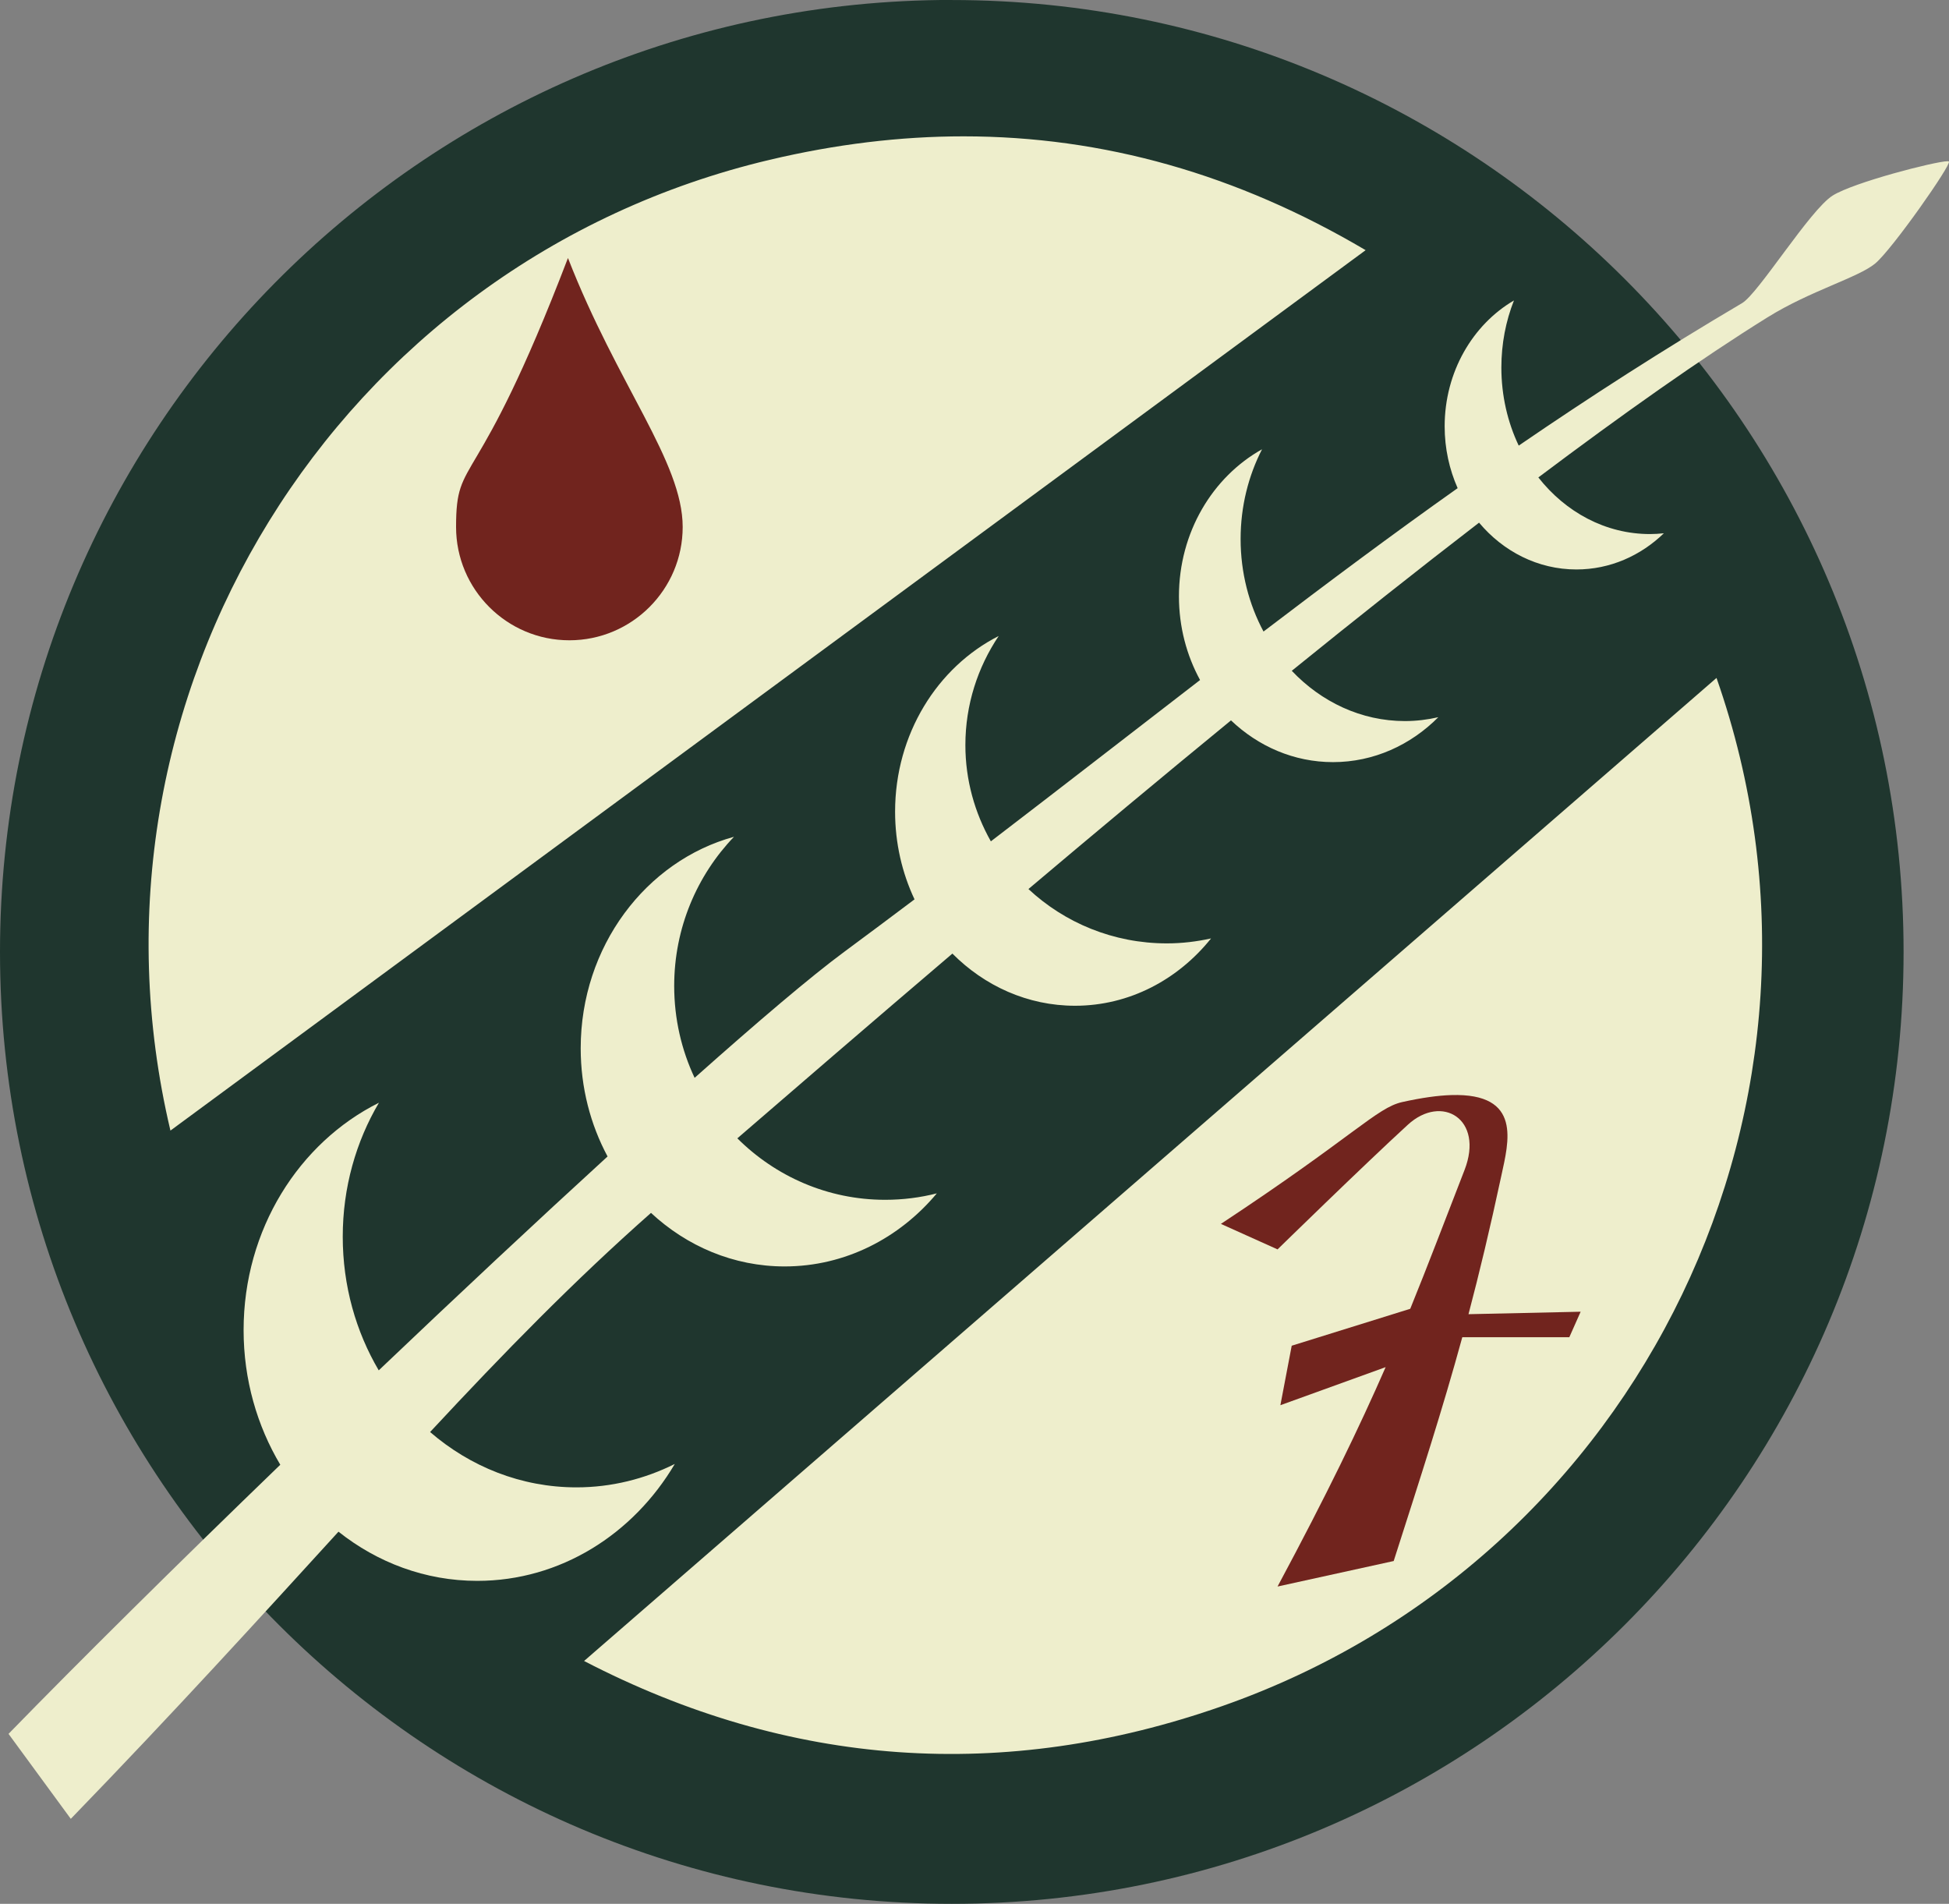 <?xml version="1.0" encoding="UTF-8" standalone="no"?>
<!DOCTYPE svg PUBLIC "-//W3C//DTD SVG 1.0//EN"
	"http://www.w3.org/TR/2001/REC-SVG-20010904/DTD/svg10.dtd">
<svg
   xmlns:svg="http://www.w3.org/2000/svg"
   xmlns="http://www.w3.org/2000/svg"
   version="1.0"
   width="614.309"
   height="600"
   id="svg2409">
  <rect width="100%" height="100%" fill="#808080" stroke="none"/>
  <defs
     id="defs2411" />
  <g
     transform="translate(-52,-243.375)"
     id="layer1">
    <path
       d="M 348.118,243.382 C 184.304,245.46 52,379.074 52,543.379 C 52,708.977 186.398,843.375 351.996,843.375 C 517.594,843.375 651.993,708.977 651.993,543.379 C 651.993,377.781 517.594,243.382 351.996,243.382 C 350.703,243.382 349.408,243.366 348.118,243.382 z "
       style="fill:#1f362e;fill-opacity:1;stroke:none;stroke-width:4;stroke-linecap:round;stroke-linejoin:round;stroke-opacity:1"
       id="path2179" />
    <path
       d="M 303.75,42.969 C 283.743,42.964 263.374,45.449 242.562,50.375 C 105.996,82.698 21.395,219.746 53.719,356.312 L 430.438,78.844 C 389.927,54.912 347.766,42.979 303.75,42.969 z M 613.812,50.812 C 609.912,50.878 584.353,57.44 577.656,61.625 C 570.513,66.089 554.253,92.489 549.094,95.531 C 524.251,110.182 501.043,125.133 478.688,140.438 C 475.204,133.104 473.219,124.724 473.219,115.844 C 473.219,108.311 474.63,101.164 477.188,94.688 C 464.187,102.307 455.344,117.217 455.344,134.375 C 455.344,141.353 456.829,147.945 459.438,153.844 C 438.662,168.551 418.482,183.627 398.25,199.031 C 393.681,190.485 391.031,180.518 391.031,169.875 C 391.031,159.59 393.495,149.944 397.781,141.594 C 382.212,150.3 371.594,167.778 371.594,187.938 C 371.594,197.562 374.022,206.567 378.25,214.312 C 356.809,230.819 335.063,247.751 312.312,265.156 C 307.228,256.168 304.281,245.824 304.281,234.812 C 304.281,222.112 308.164,210.303 314.781,200.438 C 295.499,210.204 282.125,231.326 282.125,255.812 C 282.125,265.752 284.344,275.138 288.25,283.438 C 280.975,288.917 273.604,294.426 266.062,300 C 255.564,307.76 238.99,321.839 218.938,339.688 C 214.806,330.91 212.5,321.089 212.5,310.719 C 212.5,292.458 219.7,275.864 231.344,263.719 C 203.579,271.321 183.031,298.323 183.031,330.375 C 183.031,342.786 186.113,354.414 191.5,364.469 C 169.001,385.042 144.211,408.231 119.375,431.875 C 112.186,419.675 108.031,405.24 108.031,389.75 C 108.031,374.228 112.222,359.747 119.438,347.531 C 94.259,360.096 76.781,387.452 76.781,419.188 C 76.781,434.81 81.041,449.36 88.344,461.625 C 55.767,493.077 25.209,523.315 2.688,546.438 L 22.312,573.219 C 55.192,539.278 82.202,509.552 106.688,482.719 C 118.926,492.437 134.052,498.219 150.438,498.219 C 176.632,498.219 199.627,483.491 212.688,461.375 C 203.26,466.079 192.764,468.75 181.688,468.75 C 164.23,468.75 148.19,462.212 135.562,451.312 C 158.895,426.235 180.965,403.636 205.188,382.25 C 216.474,392.742 231.195,399.125 247.312,399.125 C 266.376,399.125 283.505,390.205 295.281,376.094 C 290.077,377.421 284.609,378.125 279,378.125 C 260.84,378.125 244.414,370.718 232.406,358.75 C 250.899,342.802 273.558,323.213 300.188,300.531 C 310.316,310.718 323.914,316.969 338.844,316.969 C 355.976,316.969 371.32,308.721 381.719,295.75 C 377.224,296.745 372.58,297.312 367.781,297.312 C 350.886,297.313 335.534,290.799 324.156,280.188 C 344.578,262.936 366.156,244.939 388,227.031 C 396.573,235.2 407.808,240.188 420.156,240.188 C 432.992,240.188 444.656,234.783 453.344,226.031 C 449.954,226.805 446.439,227.25 442.844,227.25 C 429.01,227.25 416.453,221.202 407.156,211.406 C 427.066,195.278 446.964,179.513 466.188,164.719 C 473.783,173.778 484.713,179.469 496.875,179.469 C 507.459,179.469 517.102,175.152 524.438,168.062 C 522.997,168.212 521.538,168.312 520.062,168.312 C 506.048,168.312 493.462,161.399 484.875,150.469 C 511.423,130.513 536.155,113.035 557.125,100 C 570.626,91.608 585.705,87.495 591.062,83.031 C 596.42,78.567 615.174,51.799 614.281,50.906 C 614.225,50.85 614.073,50.808 613.812,50.812 z M 541.031,213.656 L 184.094,523.469 C 248.771,556.998 316.469,561.786 385.219,537.688 C 517.657,491.264 587.455,346.095 541.031,213.656 z "
       transform="translate(52,243.375)"
       style="fill:#eeeecc;fill-opacity:1;stroke:none;stroke-width:4;stroke-linecap:round;stroke-linejoin:round;stroke-opacity:1"
       id="path2177" />
    <path
       d="M 231.016,324.687 C 201.998,400.512 195.748,386.226 195.748,409.452 C 195.748,429.133 211.748,445.166 231.462,445.166 C 251.176,445.166 267.176,429.141 267.176,409.452 C 267.176,388.905 246.64,364.798 231.016,324.687 z "
       style="fill:#71241e;fill-opacity:1;stroke:none;stroke-width:4;stroke-linecap:round;stroke-linejoin:round;stroke-opacity:1"
       id="path2514" />
    <path
       d="M 509.416,588.495 C 505.249,588.624 500.161,589.321 493.959,590.699 C 485.923,592.485 478.781,601.414 436.817,629.092 L 454.674,637.127 C 454.674,637.127 481.752,610.669 495.745,597.842 C 506.459,588.021 519.851,596.057 513.602,612.128 C 507.34,628.229 502.168,641.909 496.498,655.849 L 459.138,667.484 L 455.567,686.234 L 488.741,674.236 C 480.504,693.075 470.309,714.219 454.674,743.376 L 491.28,735.341 C 499.922,708.337 506.602,687.833 512.904,664.806 L 546.637,664.806 L 550.208,656.77 L 514.857,657.551 C 518.288,644.549 521.647,630.534 525.209,613.913 C 527.469,603.367 531.921,587.8 509.416,588.495 z "
       style="fill:#71241e;fill-opacity:1;stroke:none;stroke-width:4;stroke-linecap:round;stroke-linejoin:round;stroke-opacity:1"
       id="path2556" />
  </g>
</svg>
